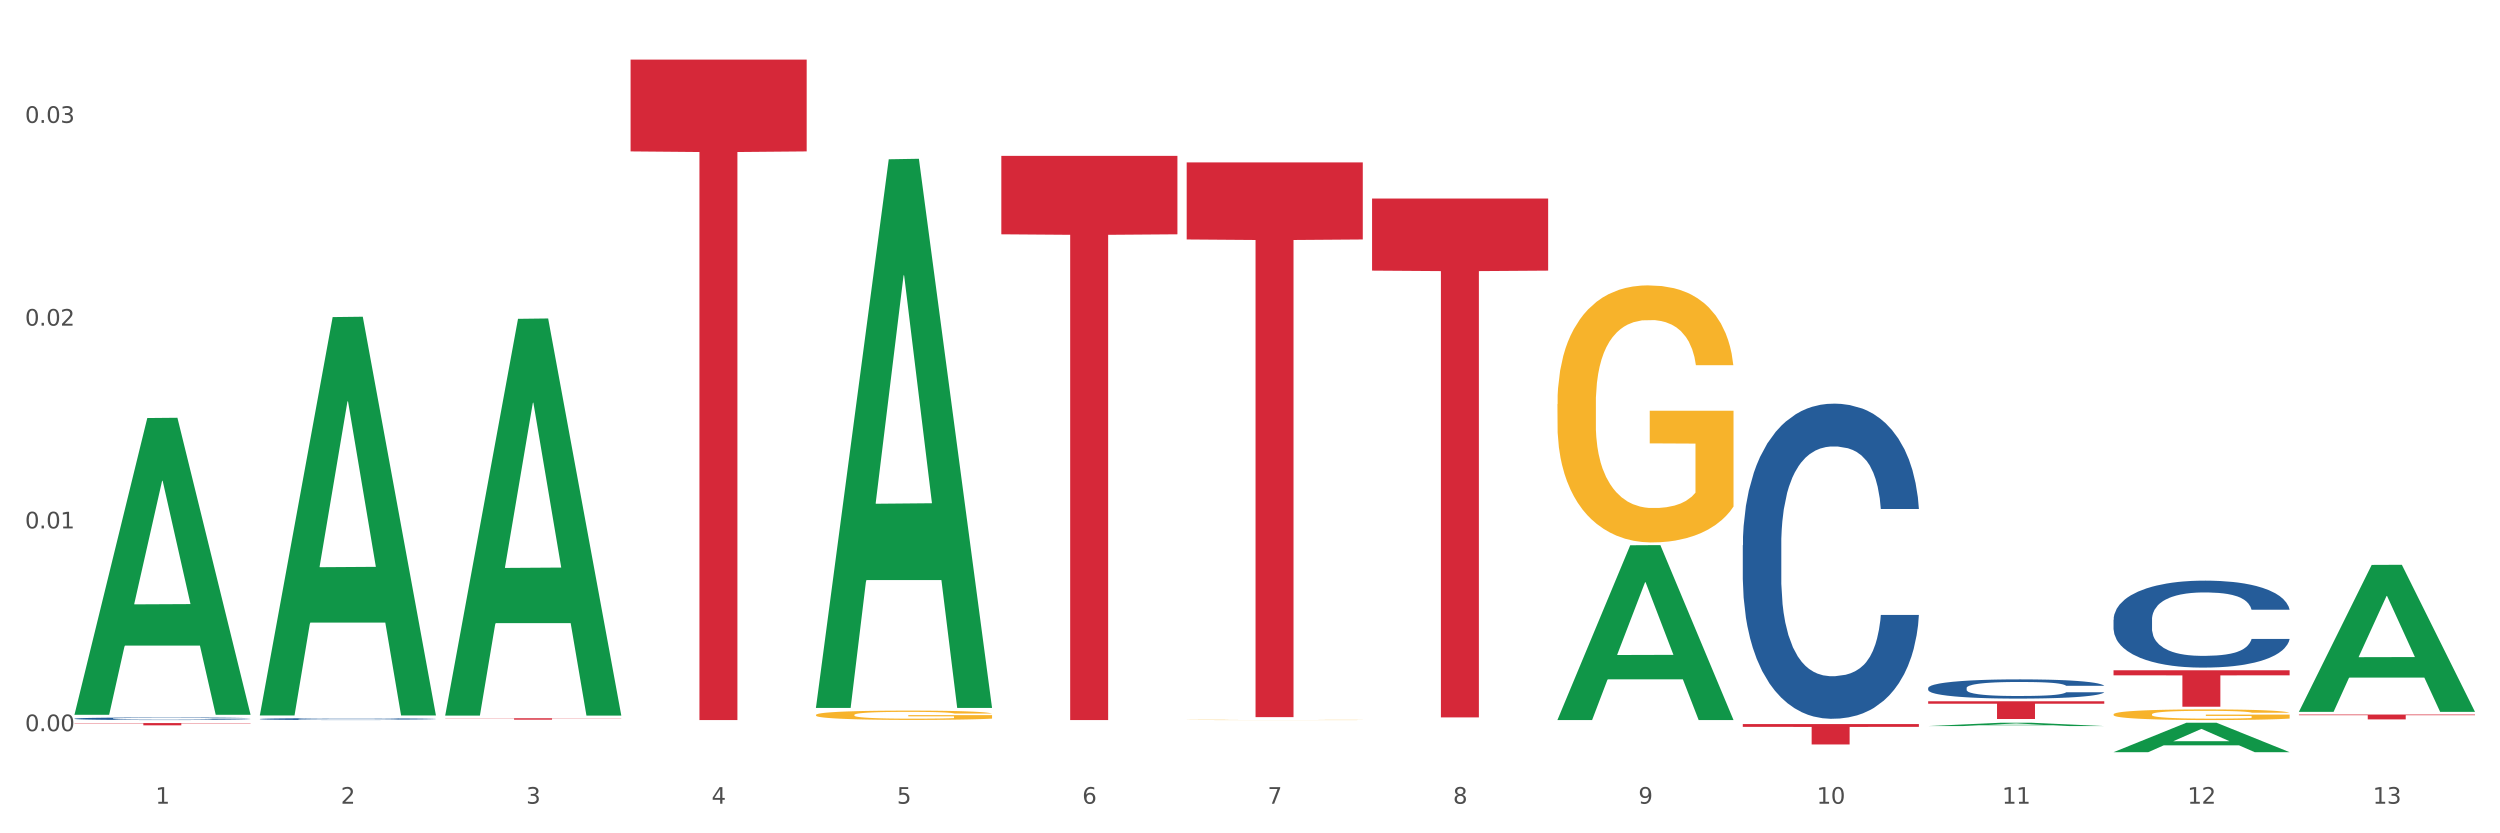 <?xml version="1.0" encoding="utf-8" standalone="no"?>
<!DOCTYPE svg PUBLIC "-//W3C//DTD SVG 1.1//EN"
  "http://www.w3.org/Graphics/SVG/1.1/DTD/svg11.dtd">
<svg xmlns:xlink="http://www.w3.org/1999/xlink" width="1080pt" height="360pt" viewBox="0 0 1080 360" xmlns="http://www.w3.org/2000/svg" version="1.1">
 <rect x="0" y="0" width="1080" height="360" fill="#333333" stroke="none"/>
 <defs>
  <style type="text/css">*{stroke-linejoin: round; stroke-linecap: butt}</style>
 </defs>
 <g id="figure_1">
  <g id="patch_1">
   <path d="M 0 360 
L 1080 360 
L 1080 0 
L 0 0 
z
" style="fill: #ffffff; stroke: #ffffff; stroke-linejoin: miter"/>
  </g>
  <g id="axes_1">
   <g id="matplotlib.axis_1">
    <g id="xtick_1">
     <g id="text_1">
      <!-- 1 -->
      <g style="fill: #4d4d4d" transform="translate(67.159 347.204) scale(0.096 -0.096)">
       <defs>
        <path id="DejaVuSans-31" d="M 794 531 
L 1825 531 
L 1825 4091 
L 703 3866 
L 703 4441 
L 1819 4666 
L 2450 4666 
L 2450 531 
L 3481 531 
L 3481 0 
L 794 0 
L 794 531 
z
" transform="scale(0.016)"/>
       </defs>
       <use xlink:href="#DejaVuSans-31"/>
      </g>
     </g>
    </g>
    <g id="xtick_2">
     <g id="text_2">
      <!-- 2 -->
      <g style="fill: #4d4d4d" transform="translate(147.238 347.204) scale(0.096 -0.096)">
       <defs>
        <path id="DejaVuSans-32" d="M 1228 531 
L 3431 531 
L 3431 0 
L 469 0 
L 469 531 
Q 828 903 1448 1529 
Q 2069 2156 2228 2338 
Q 2531 2678 2651 2914 
Q 2772 3150 2772 3378 
Q 2772 3750 2511 3984 
Q 2250 4219 1831 4219 
Q 1534 4219 1204 4116 
Q 875 4013 500 3803 
L 500 4441 
Q 881 4594 1212 4672 
Q 1544 4750 1819 4750 
Q 2544 4750 2975 4387 
Q 3406 4025 3406 3419 
Q 3406 3131 3298 2873 
Q 3191 2616 2906 2266 
Q 2828 2175 2409 1742 
Q 1991 1309 1228 531 
z
" transform="scale(0.016)"/>
       </defs>
       <use xlink:href="#DejaVuSans-32"/>
      </g>
     </g>
    </g>
    <g id="xtick_3">
     <g id="text_3">
      <!-- 3 -->
      <g style="fill: #4d4d4d" transform="translate(227.317 347.204) scale(0.096 -0.096)">
       <defs>
        <path id="DejaVuSans-33" d="M 2597 2516 
Q 3050 2419 3304 2112 
Q 3559 1806 3559 1356 
Q 3559 666 3084 287 
Q 2609 -91 1734 -91 
Q 1441 -91 1130 -33 
Q 819 25 488 141 
L 488 750 
Q 750 597 1062 519 
Q 1375 441 1716 441 
Q 2309 441 2620 675 
Q 2931 909 2931 1356 
Q 2931 1769 2642 2001 
Q 2353 2234 1838 2234 
L 1294 2234 
L 1294 2753 
L 1863 2753 
Q 2328 2753 2575 2939 
Q 2822 3125 2822 3475 
Q 2822 3834 2567 4026 
Q 2313 4219 1838 4219 
Q 1578 4219 1281 4162 
Q 984 4106 628 3988 
L 628 4550 
Q 988 4650 1302 4700 
Q 1616 4750 1894 4750 
Q 2613 4750 3031 4423 
Q 3450 4097 3450 3541 
Q 3450 3153 3228 2886 
Q 3006 2619 2597 2516 
z
" transform="scale(0.016)"/>
       </defs>
       <use xlink:href="#DejaVuSans-33"/>
      </g>
     </g>
    </g>
    <g id="xtick_4">
     <g id="text_4">
      <!-- 4 -->
      <g style="fill: #4d4d4d" transform="translate(307.396 347.204) scale(0.096 -0.096)">
       <defs>
        <path id="DejaVuSans-34" d="M 2419 4116 
L 825 1625 
L 2419 1625 
L 2419 4116 
z
M 2253 4666 
L 3047 4666 
L 3047 1625 
L 3713 1625 
L 3713 1100 
L 3047 1100 
L 3047 0 
L 2419 0 
L 2419 1100 
L 313 1100 
L 313 1709 
L 2253 4666 
z
" transform="scale(0.016)"/>
       </defs>
       <use xlink:href="#DejaVuSans-34"/>
      </g>
     </g>
    </g>
    <g id="xtick_5">
     <g id="text_5">
      <!-- 5 -->
      <g style="fill: #4d4d4d" transform="translate(387.475 347.204) scale(0.096 -0.096)">
       <defs>
        <path id="DejaVuSans-35" d="M 691 4666 
L 3169 4666 
L 3169 4134 
L 1269 4134 
L 1269 2991 
Q 1406 3038 1543 3061 
Q 1681 3084 1819 3084 
Q 2600 3084 3056 2656 
Q 3513 2228 3513 1497 
Q 3513 744 3044 326 
Q 2575 -91 1722 -91 
Q 1428 -91 1123 -41 
Q 819 9 494 109 
L 494 744 
Q 775 591 1075 516 
Q 1375 441 1709 441 
Q 2250 441 2565 725 
Q 2881 1009 2881 1497 
Q 2881 1984 2565 2268 
Q 2250 2553 1709 2553 
Q 1456 2553 1204 2497 
Q 953 2441 691 2322 
L 691 4666 
z
" transform="scale(0.016)"/>
       </defs>
       <use xlink:href="#DejaVuSans-35"/>
      </g>
     </g>
    </g>
    <g id="xtick_6">
     <g id="text_6">
      <!-- 6 -->
      <g style="fill: #4d4d4d" transform="translate(467.554 347.204) scale(0.096 -0.096)">
       <defs>
        <path id="DejaVuSans-36" d="M 2113 2584 
Q 1688 2584 1439 2293 
Q 1191 2003 1191 1497 
Q 1191 994 1439 701 
Q 1688 409 2113 409 
Q 2538 409 2786 701 
Q 3034 994 3034 1497 
Q 3034 2003 2786 2293 
Q 2538 2584 2113 2584 
z
M 3366 4563 
L 3366 3988 
Q 3128 4100 2886 4159 
Q 2644 4219 2406 4219 
Q 1781 4219 1451 3797 
Q 1122 3375 1075 2522 
Q 1259 2794 1537 2939 
Q 1816 3084 2150 3084 
Q 2853 3084 3261 2657 
Q 3669 2231 3669 1497 
Q 3669 778 3244 343 
Q 2819 -91 2113 -91 
Q 1303 -91 875 529 
Q 447 1150 447 2328 
Q 447 3434 972 4092 
Q 1497 4750 2381 4750 
Q 2619 4750 2861 4703 
Q 3103 4656 3366 4563 
z
" transform="scale(0.016)"/>
       </defs>
       <use xlink:href="#DejaVuSans-36"/>
      </g>
     </g>
    </g>
    <g id="xtick_7">
     <g id="text_7">
      <!-- 7 -->
      <g style="fill: #4d4d4d" transform="translate(547.634 347.204) scale(0.096 -0.096)">
       <defs>
        <path id="DejaVuSans-37" d="M 525 4666 
L 3525 4666 
L 3525 4397 
L 1831 0 
L 1172 0 
L 2766 4134 
L 525 4134 
L 525 4666 
z
" transform="scale(0.016)"/>
       </defs>
       <use xlink:href="#DejaVuSans-37"/>
      </g>
     </g>
    </g>
    <g id="xtick_8">
     <g id="text_8">
      <!-- 8 -->
      <g style="fill: #4d4d4d" transform="translate(627.713 347.204) scale(0.096 -0.096)">
       <defs>
        <path id="DejaVuSans-38" d="M 2034 2216 
Q 1584 2216 1326 1975 
Q 1069 1734 1069 1313 
Q 1069 891 1326 650 
Q 1584 409 2034 409 
Q 2484 409 2743 651 
Q 3003 894 3003 1313 
Q 3003 1734 2745 1975 
Q 2488 2216 2034 2216 
z
M 1403 2484 
Q 997 2584 770 2862 
Q 544 3141 544 3541 
Q 544 4100 942 4425 
Q 1341 4750 2034 4750 
Q 2731 4750 3128 4425 
Q 3525 4100 3525 3541 
Q 3525 3141 3298 2862 
Q 3072 2584 2669 2484 
Q 3125 2378 3379 2068 
Q 3634 1759 3634 1313 
Q 3634 634 3220 271 
Q 2806 -91 2034 -91 
Q 1263 -91 848 271 
Q 434 634 434 1313 
Q 434 1759 690 2068 
Q 947 2378 1403 2484 
z
M 1172 3481 
Q 1172 3119 1398 2916 
Q 1625 2713 2034 2713 
Q 2441 2713 2670 2916 
Q 2900 3119 2900 3481 
Q 2900 3844 2670 4047 
Q 2441 4250 2034 4250 
Q 1625 4250 1398 4047 
Q 1172 3844 1172 3481 
z
" transform="scale(0.016)"/>
       </defs>
       <use xlink:href="#DejaVuSans-38"/>
      </g>
     </g>
    </g>
    <g id="xtick_9">
     <g id="text_9">
      <!-- 9 -->
      <g style="fill: #4d4d4d" transform="translate(707.792 347.204) scale(0.096 -0.096)">
       <defs>
        <path id="DejaVuSans-39" d="M 703 97 
L 703 672 
Q 941 559 1184 500 
Q 1428 441 1663 441 
Q 2288 441 2617 861 
Q 2947 1281 2994 2138 
Q 2813 1869 2534 1725 
Q 2256 1581 1919 1581 
Q 1219 1581 811 2004 
Q 403 2428 403 3163 
Q 403 3881 828 4315 
Q 1253 4750 1959 4750 
Q 2769 4750 3195 4129 
Q 3622 3509 3622 2328 
Q 3622 1225 3098 567 
Q 2575 -91 1691 -91 
Q 1453 -91 1209 -44 
Q 966 3 703 97 
z
M 1959 2075 
Q 2384 2075 2632 2365 
Q 2881 2656 2881 3163 
Q 2881 3666 2632 3958 
Q 2384 4250 1959 4250 
Q 1534 4250 1286 3958 
Q 1038 3666 1038 3163 
Q 1038 2656 1286 2365 
Q 1534 2075 1959 2075 
z
" transform="scale(0.016)"/>
       </defs>
       <use xlink:href="#DejaVuSans-39"/>
      </g>
     </g>
    </g>
    <g id="xtick_10">
     <g id="text_10">
      <!-- 10 -->
      <g style="fill: #4d4d4d" transform="translate(784.817 347.204) scale(0.096 -0.096)">
       <defs>
        <path id="DejaVuSans-30" d="M 2034 4250 
Q 1547 4250 1301 3770 
Q 1056 3291 1056 2328 
Q 1056 1369 1301 889 
Q 1547 409 2034 409 
Q 2525 409 2770 889 
Q 3016 1369 3016 2328 
Q 3016 3291 2770 3770 
Q 2525 4250 2034 4250 
z
M 2034 4750 
Q 2819 4750 3233 4129 
Q 3647 3509 3647 2328 
Q 3647 1150 3233 529 
Q 2819 -91 2034 -91 
Q 1250 -91 836 529 
Q 422 1150 422 2328 
Q 422 3509 836 4129 
Q 1250 4750 2034 4750 
z
" transform="scale(0.016)"/>
       </defs>
       <use xlink:href="#DejaVuSans-31"/>
       <use xlink:href="#DejaVuSans-30" transform="translate(63.623 0)"/>
      </g>
     </g>
    </g>
    <g id="xtick_11">
     <g id="text_11">
      <!-- 11 -->
      <g style="fill: #4d4d4d" transform="translate(864.896 347.204) scale(0.096 -0.096)">
       <use xlink:href="#DejaVuSans-31"/>
       <use xlink:href="#DejaVuSans-31" transform="translate(63.623 0)"/>
      </g>
     </g>
    </g>
    <g id="xtick_12">
     <g id="text_12">
      <!-- 12 -->
      <g style="fill: #4d4d4d" transform="translate(944.975 347.204) scale(0.096 -0.096)">
       <use xlink:href="#DejaVuSans-31"/>
       <use xlink:href="#DejaVuSans-32" transform="translate(63.623 0)"/>
      </g>
     </g>
    </g>
    <g id="xtick_13">
     <g id="text_13">
      <!-- 13 -->
      <g style="fill: #4d4d4d" transform="translate(1025.054 347.204) scale(0.096 -0.096)">
       <use xlink:href="#DejaVuSans-31"/>
       <use xlink:href="#DejaVuSans-33" transform="translate(63.623 0)"/>
      </g>
     </g>
    </g>
    <g id="xtick_14"/>
    <g id="xtick_15"/>
    <g id="xtick_16"/>
    <g id="xtick_17"/>
    <g id="xtick_18"/>
    <g id="xtick_19"/>
    <g id="xtick_20"/>
    <g id="xtick_21"/>
    <g id="xtick_22"/>
    <g id="xtick_23"/>
    <g id="xtick_24"/>
    <g id="xtick_25"/>
   </g>
   <g id="matplotlib.axis_2">
    <g id="ytick_1">
     <g id="text_14">
      <!-- 0.00 -->
      <g style="fill: #4d4d4d" transform="translate(10.8 315.862) scale(0.096 -0.096)">
       <defs>
        <path id="DejaVuSans-2e" d="M 684 794 
L 1344 794 
L 1344 0 
L 684 0 
L 684 794 
z
" transform="scale(0.016)"/>
       </defs>
       <use xlink:href="#DejaVuSans-30"/>
       <use xlink:href="#DejaVuSans-2e" transform="translate(63.623 0)"/>
       <use xlink:href="#DejaVuSans-30" transform="translate(95.41 0)"/>
       <use xlink:href="#DejaVuSans-30" transform="translate(159.033 0)"/>
      </g>
     </g>
    </g>
    <g id="ytick_2">
     <g id="text_15">
      <!-- 0.01 -->
      <g style="fill: #4d4d4d" transform="translate(10.8 228.27) scale(0.096 -0.096)">
       <use xlink:href="#DejaVuSans-30"/>
       <use xlink:href="#DejaVuSans-2e" transform="translate(63.623 0)"/>
       <use xlink:href="#DejaVuSans-30" transform="translate(95.41 0)"/>
       <use xlink:href="#DejaVuSans-31" transform="translate(159.033 0)"/>
      </g>
     </g>
    </g>
    <g id="ytick_3">
     <g id="text_16">
      <!-- 0.02 -->
      <g style="fill: #4d4d4d" transform="translate(10.8 140.678) scale(0.096 -0.096)">
       <use xlink:href="#DejaVuSans-30"/>
       <use xlink:href="#DejaVuSans-2e" transform="translate(63.623 0)"/>
       <use xlink:href="#DejaVuSans-30" transform="translate(95.41 0)"/>
       <use xlink:href="#DejaVuSans-32" transform="translate(159.033 0)"/>
      </g>
     </g>
    </g>
    <g id="ytick_4">
     <g id="text_17">
      <!-- 0.03 -->
      <g style="fill: #4d4d4d" transform="translate(10.8 53.085) scale(0.096 -0.096)">
       <use xlink:href="#DejaVuSans-30"/>
       <use xlink:href="#DejaVuSans-2e" transform="translate(63.623 0)"/>
       <use xlink:href="#DejaVuSans-30" transform="translate(95.41 0)"/>
       <use xlink:href="#DejaVuSans-33" transform="translate(159.033 0)"/>
      </g>
     </g>
    </g>
    <g id="ytick_5"/>
    <g id="ytick_6"/>
    <g id="ytick_7"/>
   </g>
   <g id="PolyCollection_1">
    <path d="M 32.175 308.556 
L 32.253 308.435 
L 63.625 180.592 
L 76.644 180.471 
L 108.25 308.797 
L 93.192 308.797 
L 86.369 278.914 
L 53.978 278.914 
L 53.743 279.396 
L 47.155 308.797 
L 32.175 308.797 
L 32.175 308.556 
L 58.056 261.081 
L 82.291 260.961 
L 70.291 207.823 
L 70.134 207.582 
L 69.977 207.944 
L 57.978 260.961 
L 58.056 261.081 
L 32.175 308.556 
z
" clip-path="url(#p72a87a61b9)" style="fill: #109648"/>
    <path d="M 913.046 308.592 
L 913.135 308.588 
L 913.135 308.437 
L 913.315 308.306 
L 914.213 307.991 
L 915.561 307.73 
L 916.549 307.592 
L 917.537 307.478 
L 918.704 307.364 
L 920.141 307.247 
L 922.746 307.074 
L 924.363 306.986 
L 926.339 306.893 
L 929.931 306.759 
L 932.536 306.683 
L 935.231 306.62 
L 939.632 306.544 
L 942.506 306.511 
L 945.559 306.486 
L 949.242 306.469 
L 952.026 306.464 
L 958.134 306.477 
L 963.343 306.515 
L 965.858 306.544 
L 969.092 306.595 
L 970.798 306.628 
L 973.582 306.696 
L 976.457 306.784 
L 978.433 306.86 
L 981.397 307.003 
L 983.642 307.146 
L 985.708 307.322 
L 986.786 307.444 
L 987.594 307.558 
L 988.312 307.688 
L 989.031 307.894 
L 972.864 307.894 
L 972.235 307.747 
L 971.247 307.608 
L 969.81 307.474 
L 968.553 307.39 
L 966.397 307.285 
L 964.421 307.217 
L 962.355 307.167 
L 959.84 307.125 
L 957.864 307.104 
L 955.08 307.087 
L 949.601 307.091 
L 945.919 307.125 
L 943.404 307.167 
L 941.787 307.205 
L 940.35 307.247 
L 938.733 307.306 
L 936.847 307.394 
L 935.5 307.474 
L 934.153 307.575 
L 933.075 307.676 
L 932.087 307.793 
L 931.279 307.92 
L 930.65 308.05 
L 930.111 308.21 
L 929.662 308.475 
L 929.662 309.051 
L 929.841 309.181 
L 930.291 309.354 
L 930.829 309.484 
L 931.728 309.639 
L 932.536 309.745 
L 934.063 309.896 
L 935.769 310.022 
L 937.117 310.102 
L 938.464 310.169 
L 940.799 310.262 
L 943.404 310.338 
L 945.649 310.384 
L 948.703 310.426 
L 950.769 310.443 
L 952.565 310.451 
L 956.966 310.451 
L 960.11 310.438 
L 963.613 310.409 
L 966.307 310.371 
L 968.553 310.325 
L 971.068 310.249 
L 972.684 310.178 
L 972.684 309.299 
L 952.925 309.295 
L 952.925 308.71 
L 989.121 308.71 
L 989.121 310.426 
L 987.594 310.514 
L 985.887 310.594 
L 984.091 310.666 
L 981.397 310.754 
L 978.163 310.838 
L 975.289 310.897 
L 972.235 310.947 
L 968.643 310.994 
L 963.972 311.036 
L 961.098 311.052 
L 957.505 311.065 
L 953.284 311.069 
L 949.601 311.061 
L 946.009 311.04 
L 942.236 311.002 
L 938.554 310.947 
L 935.769 310.893 
L 932.985 310.825 
L 930.021 310.737 
L 927.686 310.653 
L 925.89 310.577 
L 923.914 310.481 
L 921.758 310.354 
L 920.141 310.241 
L 918.704 310.123 
L 917.177 309.972 
L 916.099 309.841 
L 915.022 309.677 
L 914.393 309.555 
L 913.674 309.366 
L 913.135 309.101 
L 913.046 308.592 
z
" clip-path="url(#p72a87a61b9)" style="fill: #f7b32b"/>
    <path d="M 352.492 308.843 
L 352.581 308.839 
L 352.581 308.707 
L 352.761 308.593 
L 353.659 308.317 
L 355.006 308.089 
L 355.994 307.968 
L 356.982 307.868 
L 358.15 307.769 
L 359.587 307.666 
L 362.192 307.515 
L 363.809 307.438 
L 365.785 307.357 
L 369.377 307.24 
L 371.982 307.173 
L 374.676 307.118 
L 379.078 307.052 
L 381.952 307.023 
L 385.005 307.001 
L 388.688 306.986 
L 391.472 306.982 
L 397.58 306.993 
L 402.789 307.026 
L 405.304 307.052 
L 408.538 307.096 
L 410.244 307.126 
L 413.028 307.184 
L 415.903 307.262 
L 417.879 307.328 
L 420.843 307.453 
L 423.088 307.578 
L 425.154 307.732 
L 426.232 307.839 
L 427.04 307.938 
L 427.758 308.052 
L 428.477 308.232 
L 412.31 308.232 
L 411.681 308.104 
L 410.693 307.982 
L 409.256 307.865 
L 407.999 307.791 
L 405.843 307.699 
L 403.867 307.64 
L 401.801 307.596 
L 399.286 307.56 
L 397.31 307.541 
L 394.526 307.526 
L 389.047 307.53 
L 385.365 307.56 
L 382.85 307.596 
L 381.233 307.629 
L 379.796 307.666 
L 378.179 307.718 
L 376.293 307.795 
L 374.946 307.865 
L 373.599 307.953 
L 372.521 308.041 
L 371.533 308.144 
L 370.724 308.254 
L 370.096 308.368 
L 369.557 308.508 
L 369.108 308.74 
L 369.108 309.243 
L 369.287 309.357 
L 369.737 309.508 
L 370.275 309.622 
L 371.174 309.758 
L 371.982 309.85 
L 373.509 309.982 
L 375.215 310.093 
L 376.563 310.163 
L 377.91 310.221 
L 380.245 310.302 
L 382.85 310.368 
L 385.095 310.409 
L 388.149 310.446 
L 390.215 310.46 
L 392.011 310.468 
L 396.412 310.468 
L 399.556 310.457 
L 403.059 310.431 
L 405.753 310.398 
L 407.999 310.357 
L 410.514 310.291 
L 412.13 310.229 
L 412.13 309.46 
L 392.37 309.457 
L 392.37 308.946 
L 428.567 308.946 
L 428.567 310.446 
L 427.04 310.523 
L 425.333 310.593 
L 423.537 310.655 
L 420.843 310.732 
L 417.609 310.806 
L 414.735 310.857 
L 411.681 310.902 
L 408.088 310.942 
L 403.418 310.979 
L 400.544 310.993 
L 396.951 311.005 
L 392.73 311.008 
L 389.047 311.001 
L 385.455 310.982 
L 381.682 310.949 
L 378 310.902 
L 375.215 310.854 
L 372.431 310.795 
L 369.467 310.718 
L 367.132 310.644 
L 365.335 310.578 
L 363.359 310.493 
L 361.204 310.383 
L 359.587 310.284 
L 358.15 310.181 
L 356.623 310.049 
L 355.545 309.935 
L 354.468 309.791 
L 353.839 309.685 
L 353.12 309.519 
L 352.581 309.288 
L 352.492 308.843 
z
" clip-path="url(#p72a87a61b9)" style="fill: #f7b32b"/>
    <path d="M 32.175 312.363 
L 108.25 312.363 
L 108.25 312.5 
L 78.325 312.501 
L 78.325 313.351 
L 61.92 313.351 
L 61.92 312.501 
L 32.175 312.5 
L 32.175 312.364 
L 32.175 312.363 
z
" clip-path="url(#p72a87a61b9)" style="fill: #d62839"/>
    <path d="M 192.333 310.288 
L 268.408 310.288 
L 268.408 310.373 
L 238.483 310.374 
L 238.483 310.902 
L 222.078 310.902 
L 222.078 310.374 
L 192.333 310.373 
L 192.333 310.288 
L 192.333 310.288 
z
" clip-path="url(#p72a87a61b9)" style="fill: #d62839"/>
    <path d="M 272.412 25.759 
L 348.488 25.759 
L 348.488 65.408 
L 318.562 65.676 
L 318.562 311.069 
L 302.157 311.069 
L 302.157 65.676 
L 272.412 65.408 
L 272.412 26.027 
L 272.412 25.759 
z
" clip-path="url(#p72a87a61b9)" style="fill: #d62839"/>
    <path d="M 432.571 67.348 
L 508.646 67.348 
L 508.646 101.217 
L 478.721 101.446 
L 478.721 311.069 
L 462.316 311.069 
L 462.316 101.446 
L 432.571 101.217 
L 432.571 67.577 
L 432.571 67.348 
z
" clip-path="url(#p72a87a61b9)" style="fill: #d62839"/>
    <path d="M 592.729 85.757 
L 668.804 85.757 
L 668.804 116.909 
L 638.879 117.119 
L 638.879 309.925 
L 622.474 309.925 
L 622.474 117.119 
L 592.729 116.909 
L 592.729 85.967 
L 592.729 85.757 
z
" clip-path="url(#p72a87a61b9)" style="fill: #d62839"/>
    <path d="M 672.808 174.597 
L 672.898 174.495 
L 672.898 170.844 
L 673.078 167.7 
L 673.976 160.093 
L 675.323 153.804 
L 676.311 150.457 
L 677.299 147.719 
L 678.467 144.98 
L 679.904 142.14 
L 682.508 137.982 
L 684.125 135.852 
L 686.101 133.62 
L 689.694 130.375 
L 692.299 128.549 
L 694.993 127.028 
L 699.394 125.202 
L 702.268 124.391 
L 705.322 123.782 
L 709.005 123.376 
L 711.789 123.275 
L 717.896 123.579 
L 723.106 124.492 
L 725.621 125.202 
L 728.854 126.419 
L 730.561 127.23 
L 733.345 128.853 
L 736.219 130.983 
L 738.195 132.809 
L 741.159 136.257 
L 743.405 139.706 
L 745.47 143.966 
L 746.548 146.907 
L 747.357 149.646 
L 748.075 152.79 
L 748.794 157.76 
L 732.626 157.76 
L 731.998 154.21 
L 731.01 150.863 
L 729.573 147.617 
L 728.315 145.589 
L 726.16 143.053 
L 724.184 141.43 
L 722.118 140.213 
L 719.603 139.199 
L 717.627 138.692 
L 714.843 138.286 
L 709.364 138.387 
L 705.681 139.199 
L 703.166 140.213 
L 701.55 141.126 
L 700.113 142.14 
L 698.496 143.56 
L 696.61 145.69 
L 695.263 147.617 
L 693.915 150.051 
L 692.837 152.486 
L 691.849 155.326 
L 691.041 158.368 
L 690.412 161.513 
L 689.873 165.367 
L 689.424 171.757 
L 689.424 185.652 
L 689.604 188.796 
L 690.053 192.955 
L 690.592 196.099 
L 691.49 199.852 
L 692.299 202.388 
L 693.825 206.039 
L 695.532 209.082 
L 696.879 211.009 
L 698.226 212.632 
L 700.562 214.863 
L 703.166 216.689 
L 705.412 217.804 
L 708.466 218.819 
L 710.531 219.224 
L 712.328 219.427 
L 716.729 219.427 
L 719.872 219.123 
L 723.375 218.413 
L 726.07 217.5 
L 728.315 216.384 
L 730.83 214.559 
L 732.447 212.834 
L 732.447 191.636 
L 712.687 191.535 
L 712.687 177.437 
L 748.883 177.437 
L 748.883 218.819 
L 747.357 220.949 
L 745.65 222.876 
L 743.854 224.6 
L 741.159 226.73 
L 737.926 228.758 
L 735.052 230.178 
L 731.998 231.396 
L 728.405 232.511 
L 723.735 233.525 
L 720.86 233.931 
L 717.268 234.235 
L 713.046 234.337 
L 709.364 234.134 
L 705.771 233.627 
L 701.999 232.714 
L 698.316 231.396 
L 695.532 230.077 
L 692.748 228.454 
L 689.784 226.324 
L 687.448 224.296 
L 685.652 222.47 
L 683.676 220.137 
L 681.52 217.094 
L 679.904 214.356 
L 678.467 211.516 
L 676.94 207.865 
L 675.862 204.72 
L 674.784 200.765 
L 674.155 197.823 
L 673.437 193.259 
L 672.898 186.869 
L 672.808 174.597 
z
" clip-path="url(#p72a87a61b9)" style="fill: #f7b32b"/>
    <path d="M 752.887 312.788 
L 828.963 312.788 
L 828.963 314.014 
L 799.037 314.023 
L 799.037 321.612 
L 782.632 321.612 
L 782.632 314.023 
L 752.887 314.014 
L 752.887 312.796 
L 752.887 312.788 
z
" clip-path="url(#p72a87a61b9)" style="fill: #d62839"/>
    <path d="M 913.046 289.557 
L 989.121 289.557 
L 989.121 291.747 
L 959.196 291.762 
L 959.196 305.319 
L 942.791 305.319 
L 942.791 291.762 
L 913.046 291.747 
L 913.046 289.571 
L 913.046 289.557 
z
" clip-path="url(#p72a87a61b9)" style="fill: #d62839"/>
    <path d="M 993.125 308.677 
L 1069.2 308.677 
L 1069.2 308.97 
L 1039.275 308.972 
L 1039.275 310.785 
L 1022.87 310.785 
L 1022.87 308.972 
L 993.125 308.97 
L 993.125 308.679 
L 993.125 308.677 
z
" clip-path="url(#p72a87a61b9)" style="fill: #d62839"/>
    <path d="M 913.046 267.717 
L 913.136 267.682 
L 913.136 266.721 
L 913.405 265.417 
L 914.395 263.015 
L 915.653 261.196 
L 917.812 259.068 
L 918.981 258.176 
L 920.509 257.181 
L 923.657 255.568 
L 927.254 254.195 
L 929.771 253.44 
L 931.66 252.96 
L 935.886 252.102 
L 938.314 251.724 
L 940.832 251.415 
L 942.99 251.21 
L 946.587 250.969 
L 949.465 250.866 
L 952.792 250.832 
L 955.579 250.866 
L 959.266 251.004 
L 964.662 251.415 
L 966.73 251.656 
L 969.518 252.067 
L 972.395 252.617 
L 974.733 253.166 
L 977.431 253.955 
L 980.218 254.985 
L 982.916 256.289 
L 984.805 257.49 
L 986.333 258.76 
L 987.682 260.304 
L 988.671 261.986 
L 989.121 263.393 
L 972.665 263.393 
L 972.215 262.123 
L 971.316 260.75 
L 970.417 259.823 
L 969.428 259.068 
L 967.899 258.21 
L 966.55 257.661 
L 964.302 257.009 
L 962.234 256.598 
L 960.525 256.357 
L 958.457 256.151 
L 954.051 255.945 
L 950.903 255.945 
L 948.925 256.014 
L 946.497 256.186 
L 944.429 256.426 
L 942.001 256.838 
L 940.113 257.284 
L 938.224 257.867 
L 937.145 258.279 
L 935.527 259.034 
L 934.447 259.652 
L 933.009 260.716 
L 932.199 261.471 
L 930.761 263.427 
L 930.131 264.868 
L 929.861 265.864 
L 929.681 266.962 
L 929.681 272.315 
L 930.221 274.718 
L 930.671 275.747 
L 931.39 276.914 
L 932.739 278.424 
L 934.717 279.9 
L 936.785 280.964 
L 938.494 281.616 
L 940.113 282.096 
L 941.731 282.474 
L 943.71 282.817 
L 945.328 283.023 
L 947.756 283.229 
L 950.634 283.332 
L 952.882 283.332 
L 957.468 283.16 
L 959.536 282.988 
L 961.514 282.748 
L 963.673 282.371 
L 965.381 281.959 
L 966.37 281.65 
L 967.989 280.998 
L 969.248 280.312 
L 970.327 279.522 
L 971.046 278.836 
L 971.856 277.806 
L 972.485 276.64 
L 972.665 276.022 
L 989.121 276.022 
L 988.761 277.257 
L 988.132 278.458 
L 986.873 280.071 
L 985.884 280.998 
L 984.355 282.13 
L 982.736 283.091 
L 980.488 284.155 
L 978.42 284.945 
L 976.262 285.631 
L 973.924 286.249 
L 969.697 287.107 
L 968.169 287.347 
L 964.931 287.759 
L 962.414 287.999 
L 958.727 288.239 
L 954.95 288.376 
L 950.993 288.411 
L 947.486 288.342 
L 943.62 288.136 
L 941.192 287.93 
L 938.494 287.621 
L 935.347 287.141 
L 932.379 286.558 
L 929.592 285.871 
L 926.984 285.082 
L 924.556 284.19 
L 921.409 282.714 
L 919.071 281.273 
L 917.362 279.934 
L 916.193 278.802 
L 915.024 277.36 
L 914.395 276.365 
L 913.405 273.963 
L 913.046 271.732 
L 913.046 267.717 
z
" clip-path="url(#p72a87a61b9)" style="fill: #255c99"/>
    <path d="M 832.967 297.219 
L 833.056 297.211 
L 833.056 296.999 
L 833.326 296.71 
L 834.315 296.179 
L 835.574 295.777 
L 837.732 295.306 
L 838.901 295.109 
L 840.43 294.889 
L 843.577 294.532 
L 847.174 294.229 
L 849.692 294.062 
L 851.581 293.956 
L 855.807 293.766 
L 858.235 293.683 
L 860.753 293.614 
L 862.911 293.569 
L 866.508 293.516 
L 869.385 293.493 
L 872.713 293.485 
L 875.5 293.493 
L 879.187 293.523 
L 884.583 293.614 
L 886.651 293.667 
L 889.438 293.759 
L 892.316 293.88 
L 894.654 294.001 
L 897.352 294.176 
L 900.139 294.403 
L 902.837 294.692 
L 904.725 294.957 
L 906.254 295.238 
L 907.603 295.58 
L 908.592 295.951 
L 909.042 296.263 
L 892.586 296.263 
L 892.136 295.982 
L 891.237 295.678 
L 890.338 295.473 
L 889.348 295.306 
L 887.82 295.117 
L 886.471 294.995 
L 884.223 294.851 
L 882.155 294.76 
L 880.446 294.707 
L 878.378 294.661 
L 873.972 294.616 
L 870.824 294.616 
L 868.846 294.631 
L 866.418 294.669 
L 864.35 294.722 
L 861.922 294.813 
L 860.033 294.912 
L 858.145 295.041 
L 857.066 295.132 
L 855.447 295.299 
L 854.368 295.435 
L 852.929 295.671 
L 852.12 295.838 
L 850.681 296.27 
L 850.052 296.589 
L 849.782 296.809 
L 849.602 297.052 
L 849.602 298.235 
L 850.142 298.767 
L 850.591 298.994 
L 851.311 299.252 
L 852.66 299.586 
L 854.638 299.912 
L 856.706 300.148 
L 858.415 300.292 
L 860.033 300.398 
L 861.652 300.482 
L 863.63 300.557 
L 865.249 300.603 
L 867.677 300.648 
L 870.554 300.671 
L 872.803 300.671 
L 877.389 300.633 
L 879.457 300.595 
L 881.435 300.542 
L 883.593 300.459 
L 885.302 300.368 
L 886.291 300.299 
L 887.91 300.155 
L 889.169 300.003 
L 890.248 299.829 
L 890.967 299.677 
L 891.776 299.45 
L 892.406 299.192 
L 892.586 299.055 
L 909.042 299.055 
L 908.682 299.328 
L 908.053 299.594 
L 906.794 299.95 
L 905.804 300.155 
L 904.276 300.406 
L 902.657 300.618 
L 900.409 300.853 
L 898.341 301.028 
L 896.183 301.18 
L 893.845 301.316 
L 889.618 301.506 
L 888.09 301.559 
L 884.852 301.65 
L 882.334 301.703 
L 878.648 301.756 
L 874.871 301.787 
L 870.914 301.794 
L 867.407 301.779 
L 863.54 301.734 
L 861.113 301.688 
L 858.415 301.62 
L 855.268 301.513 
L 852.3 301.384 
L 849.512 301.233 
L 846.905 301.058 
L 844.477 300.861 
L 841.329 300.535 
L 838.991 300.216 
L 837.283 299.92 
L 836.114 299.67 
L 834.945 299.351 
L 834.315 299.131 
L 833.326 298.6 
L 832.967 298.106 
L 832.967 297.219 
z
" clip-path="url(#p72a87a61b9)" style="fill: #255c99"/>
    <path d="M 752.887 235.545 
L 752.977 235.421 
L 752.977 231.939 
L 753.247 227.214 
L 754.236 218.51 
L 755.495 211.92 
L 757.653 204.211 
L 758.822 200.978 
L 760.351 197.372 
L 763.498 191.527 
L 767.095 186.554 
L 769.613 183.818 
L 771.501 182.077 
L 775.728 178.969 
L 778.156 177.601 
L 780.674 176.482 
L 782.832 175.736 
L 786.429 174.865 
L 789.306 174.492 
L 792.633 174.368 
L 795.421 174.492 
L 799.108 174.99 
L 804.503 176.482 
L 806.572 177.352 
L 809.359 178.844 
L 812.237 180.834 
L 814.575 182.823 
L 817.273 185.683 
L 820.06 189.414 
L 822.758 194.139 
L 824.646 198.491 
L 826.175 203.092 
L 827.524 208.687 
L 828.513 214.78 
L 828.963 219.878 
L 812.507 219.878 
L 812.057 215.277 
L 811.158 210.303 
L 810.258 206.946 
L 809.269 204.211 
L 807.741 201.102 
L 806.392 199.112 
L 804.144 196.75 
L 802.075 195.258 
L 800.367 194.387 
L 798.299 193.641 
L 793.892 192.895 
L 790.745 192.895 
L 788.767 193.144 
L 786.339 193.766 
L 784.271 194.636 
L 781.843 196.128 
L 779.954 197.745 
L 778.066 199.859 
L 776.987 201.351 
L 775.368 204.086 
L 774.289 206.324 
L 772.85 210.179 
L 772.041 212.915 
L 770.602 220.002 
L 769.973 225.225 
L 769.703 228.831 
L 769.523 232.81 
L 769.523 252.208 
L 770.063 260.912 
L 770.512 264.642 
L 771.232 268.87 
L 772.581 274.341 
L 774.559 279.688 
L 776.627 283.542 
L 778.336 285.905 
L 779.954 287.646 
L 781.573 289.014 
L 783.551 290.257 
L 785.17 291.003 
L 787.598 291.749 
L 790.475 292.122 
L 792.723 292.122 
L 797.31 291.5 
L 799.378 290.879 
L 801.356 290.008 
L 803.514 288.641 
L 805.223 287.148 
L 806.212 286.029 
L 807.831 283.667 
L 809.089 281.18 
L 810.169 278.32 
L 810.888 275.833 
L 811.697 272.103 
L 812.327 267.875 
L 812.507 265.637 
L 828.963 265.637 
L 828.603 270.113 
L 827.973 274.465 
L 826.714 280.309 
L 825.725 283.667 
L 824.197 287.77 
L 822.578 291.252 
L 820.33 295.106 
L 818.262 297.966 
L 816.104 300.453 
L 813.765 302.691 
L 809.539 305.8 
L 808.01 306.67 
L 804.773 308.163 
L 802.255 309.033 
L 798.568 309.903 
L 794.792 310.401 
L 790.835 310.525 
L 787.328 310.276 
L 783.461 309.53 
L 781.033 308.784 
L 778.336 307.665 
L 775.188 305.924 
L 772.221 303.811 
L 769.433 301.324 
L 766.825 298.464 
L 764.398 295.231 
L 761.25 289.884 
L 758.912 284.662 
L 757.204 279.812 
L 756.035 275.709 
L 754.866 270.486 
L 754.236 266.88 
L 753.247 258.176 
L 752.887 250.094 
L 752.887 235.545 
z
" clip-path="url(#p72a87a61b9)" style="fill: #255c99"/>
    <path d="M 112.254 310.609 
L 112.344 310.608 
L 112.344 310.587 
L 112.614 310.558 
L 113.603 310.504 
L 114.862 310.464 
L 117.02 310.416 
L 118.189 310.396 
L 119.718 310.374 
L 122.865 310.338 
L 126.462 310.308 
L 128.98 310.291 
L 130.868 310.28 
L 135.095 310.261 
L 137.523 310.253 
L 140.04 310.246 
L 142.199 310.241 
L 145.796 310.236 
L 148.673 310.234 
L 152 310.233 
L 154.788 310.234 
L 158.475 310.237 
L 163.87 310.246 
L 165.938 310.251 
L 168.726 310.26 
L 171.604 310.273 
L 173.942 310.285 
L 176.639 310.302 
L 179.427 310.325 
L 182.125 310.354 
L 184.013 310.381 
L 185.542 310.409 
L 186.891 310.444 
L 187.88 310.481 
L 188.329 310.512 
L 171.873 310.512 
L 171.424 310.484 
L 170.525 310.454 
L 169.625 310.433 
L 168.636 310.416 
L 167.107 310.397 
L 165.759 310.385 
L 163.51 310.37 
L 161.442 310.361 
L 159.734 310.356 
L 157.665 310.351 
L 153.259 310.347 
L 150.112 310.347 
L 148.134 310.348 
L 145.706 310.352 
L 143.637 310.357 
L 141.209 310.367 
L 139.321 310.376 
L 137.433 310.389 
L 136.354 310.399 
L 134.735 310.415 
L 133.656 310.429 
L 132.217 310.453 
L 131.408 310.47 
L 129.969 310.513 
L 129.34 310.545 
L 129.07 310.567 
L 128.89 310.592 
L 128.89 310.711 
L 129.43 310.765 
L 129.879 310.787 
L 130.599 310.813 
L 131.947 310.847 
L 133.926 310.88 
L 135.994 310.904 
L 137.702 310.918 
L 139.321 310.929 
L 140.94 310.937 
L 142.918 310.945 
L 144.537 310.949 
L 146.965 310.954 
L 149.842 310.956 
L 152.09 310.956 
L 156.676 310.952 
L 158.745 310.949 
L 160.723 310.943 
L 162.881 310.935 
L 164.59 310.926 
L 165.579 310.919 
L 167.197 310.904 
L 168.456 310.889 
L 169.535 310.871 
L 170.255 310.856 
L 171.064 310.833 
L 171.694 310.807 
L 171.873 310.794 
L 188.329 310.794 
L 187.97 310.821 
L 187.34 310.848 
L 186.081 310.884 
L 185.092 310.904 
L 183.563 310.93 
L 181.945 310.951 
L 179.697 310.975 
L 177.628 310.992 
L 175.47 311.007 
L 173.132 311.021 
L 168.906 311.04 
L 167.377 311.046 
L 164.14 311.055 
L 161.622 311.06 
L 157.935 311.065 
L 154.158 311.069 
L 150.202 311.069 
L 146.695 311.068 
L 142.828 311.063 
L 140.4 311.059 
L 137.702 311.052 
L 134.555 311.041 
L 131.588 311.028 
L 128.8 311.013 
L 126.192 310.995 
L 123.764 310.975 
L 120.617 310.942 
L 118.279 310.91 
L 116.57 310.881 
L 115.401 310.855 
L 114.232 310.823 
L 113.603 310.801 
L 112.614 310.748 
L 112.254 310.698 
L 112.254 310.609 
z
" clip-path="url(#p72a87a61b9)" style="fill: #255c99"/>
    <path d="M 32.175 310.449 
L 32.265 310.448 
L 32.265 310.419 
L 32.535 310.38 
L 33.524 310.308 
L 34.783 310.253 
L 36.941 310.19 
L 38.11 310.163 
L 39.639 310.133 
L 42.786 310.085 
L 46.383 310.043 
L 48.901 310.021 
L 50.789 310.006 
L 55.016 309.981 
L 57.443 309.969 
L 59.961 309.96 
L 62.119 309.954 
L 65.716 309.947 
L 68.594 309.944 
L 71.921 309.943 
L 74.709 309.944 
L 78.396 309.948 
L 83.791 309.96 
L 85.859 309.967 
L 88.647 309.98 
L 91.524 309.996 
L 93.862 310.013 
L 96.56 310.036 
L 99.348 310.067 
L 102.045 310.106 
L 103.934 310.142 
L 105.463 310.18 
L 106.811 310.227 
L 107.801 310.277 
L 108.25 310.319 
L 91.794 310.319 
L 91.345 310.281 
L 90.445 310.24 
L 89.546 310.212 
L 88.557 310.19 
L 87.028 310.164 
L 85.679 310.147 
L 83.431 310.128 
L 81.363 310.115 
L 79.655 310.108 
L 77.586 310.102 
L 73.18 310.096 
L 70.033 310.096 
L 68.054 310.098 
L 65.627 310.103 
L 63.558 310.11 
L 61.13 310.123 
L 59.242 310.136 
L 57.354 310.153 
L 56.274 310.166 
L 54.656 310.188 
L 53.577 310.207 
L 52.138 310.239 
L 51.329 310.262 
L 49.89 310.32 
L 49.26 310.363 
L 48.991 310.393 
L 48.811 310.426 
L 48.811 310.587 
L 49.35 310.659 
L 49.8 310.69 
L 50.519 310.725 
L 51.868 310.77 
L 53.847 310.814 
L 55.915 310.846 
L 57.623 310.866 
L 59.242 310.88 
L 60.861 310.891 
L 62.839 310.902 
L 64.457 310.908 
L 66.885 310.914 
L 69.763 310.917 
L 72.011 310.917 
L 76.597 310.912 
L 78.665 310.907 
L 80.644 310.9 
L 82.802 310.888 
L 84.51 310.876 
L 85.5 310.867 
L 87.118 310.847 
L 88.377 310.826 
L 89.456 310.803 
L 90.176 310.782 
L 90.985 310.751 
L 91.614 310.716 
L 91.794 310.698 
L 108.25 310.698 
L 107.89 310.735 
L 107.261 310.771 
L 106.002 310.819 
L 105.013 310.847 
L 103.484 310.881 
L 101.866 310.91 
L 99.618 310.942 
L 97.549 310.965 
L 95.391 310.986 
L 93.053 311.004 
L 88.827 311.03 
L 87.298 311.037 
L 84.061 311.05 
L 81.543 311.057 
L 77.856 311.064 
L 74.079 311.068 
L 70.123 311.069 
L 66.616 311.067 
L 62.749 311.061 
L 60.321 311.055 
L 57.623 311.046 
L 54.476 311.031 
L 51.509 311.014 
L 48.721 310.993 
L 46.113 310.969 
L 43.685 310.943 
L 40.538 310.898 
L 38.2 310.855 
L 36.491 310.815 
L 35.322 310.781 
L 34.153 310.738 
L 33.524 310.708 
L 32.535 310.636 
L 32.175 310.569 
L 32.175 310.449 
z
" clip-path="url(#p72a87a61b9)" style="fill: #255c99"/>
    <path d="M 832.967 302.94 
L 909.042 302.94 
L 909.042 304.004 
L 879.116 304.011 
L 879.116 310.597 
L 862.712 310.597 
L 862.712 304.011 
L 832.967 304.004 
L 832.967 302.947 
L 832.967 302.94 
z
" clip-path="url(#p72a87a61b9)" style="fill: #d62839"/>
    <path d="M 512.65 311 
L 512.74 311 
L 512.74 310.995 
L 512.919 310.992 
L 513.818 310.983 
L 515.165 310.976 
L 516.153 310.972 
L 517.141 310.969 
L 518.308 310.965 
L 519.745 310.962 
L 522.35 310.957 
L 523.967 310.955 
L 525.943 310.952 
L 529.536 310.948 
L 532.14 310.946 
L 534.835 310.944 
L 539.236 310.942 
L 542.11 310.941 
L 545.164 310.941 
L 548.846 310.94 
L 551.631 310.94 
L 557.738 310.94 
L 562.948 310.941 
L 565.462 310.942 
L 568.696 310.944 
L 570.402 310.945 
L 573.187 310.947 
L 576.061 310.949 
L 578.037 310.951 
L 581.001 310.955 
L 583.246 310.959 
L 585.312 310.964 
L 586.39 310.968 
L 587.198 310.971 
L 587.917 310.974 
L 588.635 310.98 
L 572.468 310.98 
L 571.839 310.976 
L 570.851 310.972 
L 569.414 310.968 
L 568.157 310.966 
L 566.001 310.963 
L 564.025 310.961 
L 561.96 310.96 
L 559.445 310.959 
L 557.469 310.958 
L 554.684 310.958 
L 549.206 310.958 
L 545.523 310.959 
L 543.008 310.96 
L 541.391 310.961 
L 539.954 310.962 
L 538.338 310.964 
L 536.451 310.966 
L 535.104 310.968 
L 533.757 310.971 
L 532.679 310.974 
L 531.691 310.977 
L 530.883 310.981 
L 530.254 310.985 
L 529.715 310.989 
L 529.266 310.996 
L 529.266 311.013 
L 529.446 311.016 
L 529.895 311.021 
L 530.434 311.025 
L 531.332 311.029 
L 532.14 311.032 
L 533.667 311.036 
L 535.374 311.04 
L 536.721 311.042 
L 538.068 311.044 
L 540.403 311.047 
L 543.008 311.049 
L 545.254 311.05 
L 548.307 311.051 
L 550.373 311.052 
L 552.169 311.052 
L 556.571 311.052 
L 559.714 311.052 
L 563.217 311.051 
L 565.912 311.05 
L 568.157 311.048 
L 570.672 311.046 
L 572.289 311.044 
L 572.289 311.02 
L 552.529 311.019 
L 552.529 311.003 
L 588.725 311.003 
L 588.725 311.051 
L 587.198 311.054 
L 585.492 311.056 
L 583.695 311.058 
L 581.001 311.06 
L 577.767 311.063 
L 574.893 311.064 
L 571.839 311.066 
L 568.247 311.067 
L 563.576 311.068 
L 560.702 311.069 
L 557.109 311.069 
L 552.888 311.069 
L 549.206 311.069 
L 545.613 311.068 
L 541.841 311.067 
L 538.158 311.066 
L 535.374 311.064 
L 532.589 311.062 
L 529.625 311.06 
L 527.29 311.058 
L 525.494 311.055 
L 523.518 311.053 
L 521.362 311.049 
L 519.745 311.046 
L 518.308 311.043 
L 516.781 311.038 
L 515.704 311.035 
L 514.626 311.03 
L 513.997 311.027 
L 513.279 311.022 
L 512.74 311.014 
L 512.65 311 
z
" clip-path="url(#p72a87a61b9)" style="fill: #f7b32b"/>
    <path d="M 512.65 70.148 
L 588.725 70.148 
L 588.725 103.451 
L 558.8 103.676 
L 558.8 309.794 
L 542.395 309.794 
L 542.395 103.676 
L 512.65 103.451 
L 512.65 70.373 
L 512.65 70.148 
z
" clip-path="url(#p72a87a61b9)" style="fill: #d62839"/>
    <path d="M 192.333 308.82 
L 192.412 308.659 
L 223.783 137.735 
L 236.802 137.574 
L 268.408 309.142 
L 253.35 309.142 
L 246.527 269.19 
L 214.136 269.19 
L 213.901 269.834 
L 207.313 309.142 
L 192.333 309.142 
L 192.333 308.82 
L 218.215 245.348 
L 242.449 245.187 
L 230.449 174.143 
L 230.292 173.821 
L 230.136 174.304 
L 218.136 245.187 
L 218.215 245.348 
L 192.333 308.82 
z
" clip-path="url(#p72a87a61b9)" style="fill: #109648"/>
    <path d="M 672.808 310.927 
L 672.887 310.856 
L 704.258 235.554 
L 717.277 235.483 
L 748.883 311.069 
L 733.825 311.069 
L 727.002 293.468 
L 694.611 293.468 
L 694.376 293.752 
L 687.788 311.069 
L 672.808 311.069 
L 672.808 310.927 
L 698.689 282.964 
L 722.924 282.893 
L 710.924 251.594 
L 710.767 251.452 
L 710.611 251.665 
L 698.611 282.893 
L 698.689 282.964 
L 672.808 310.927 
z
" clip-path="url(#p72a87a61b9)" style="fill: #109648"/>
    <path d="M 832.967 313.66 
L 833.045 313.658 
L 864.416 312.216 
L 877.435 312.215 
L 909.042 313.663 
L 893.984 313.663 
L 887.16 313.325 
L 854.769 313.325 
L 854.534 313.331 
L 847.946 313.663 
L 832.967 313.663 
L 832.967 313.66 
L 858.848 313.124 
L 883.082 313.123 
L 871.083 312.524 
L 870.926 312.521 
L 870.769 312.525 
L 858.769 313.123 
L 858.848 313.124 
L 832.967 313.66 
z
" clip-path="url(#p72a87a61b9)" style="fill: #109648"/>
    <path d="M 352.492 305.391 
L 352.57 305.168 
L 383.941 68.808 
L 396.96 68.585 
L 428.567 305.836 
L 413.509 305.836 
L 406.685 250.589 
L 374.295 250.589 
L 374.059 251.48 
L 367.471 305.836 
L 352.492 305.836 
L 352.492 305.391 
L 378.373 217.619 
L 402.607 217.396 
L 390.608 119.154 
L 390.451 118.709 
L 390.294 119.377 
L 378.294 217.396 
L 378.373 217.619 
L 352.492 305.391 
z
" clip-path="url(#p72a87a61b9)" style="fill: #109648"/>
    <path d="M 112.254 308.764 
L 112.333 308.602 
L 143.704 136.983 
L 156.723 136.822 
L 188.329 309.087 
L 173.271 309.087 
L 166.448 268.973 
L 134.057 268.973 
L 133.822 269.62 
L 127.234 309.087 
L 112.254 309.087 
L 112.254 308.764 
L 138.135 245.033 
L 162.37 244.872 
L 150.37 173.539 
L 150.213 173.216 
L 150.056 173.701 
L 138.057 244.872 
L 138.135 245.033 
L 112.254 308.764 
z
" clip-path="url(#p72a87a61b9)" style="fill: #109648"/>
    <path d="M 993.125 307.412 
L 993.203 307.352 
L 1024.574 244.042 
L 1037.594 243.982 
L 1069.2 307.531 
L 1054.142 307.531 
L 1047.319 292.733 
L 1014.928 292.733 
L 1014.693 292.972 
L 1008.105 307.531 
L 993.125 307.531 
L 993.125 307.412 
L 1019.006 283.902 
L 1043.24 283.842 
L 1031.241 257.527 
L 1031.084 257.408 
L 1030.927 257.587 
L 1018.928 283.842 
L 1019.006 283.902 
L 993.125 307.412 
z
" clip-path="url(#p72a87a61b9)" style="fill: #109648"/>
    <path d="M 913.046 324.926 
L 913.124 324.914 
L 944.495 312.227 
L 957.514 312.215 
L 989.121 324.95 
L 974.063 324.95 
L 967.239 321.984 
L 934.849 321.984 
L 934.613 322.032 
L 928.025 324.95 
L 913.046 324.95 
L 913.046 324.926 
L 938.927 320.214 
L 963.161 320.203 
L 951.162 314.929 
L 951.005 314.905 
L 950.848 314.941 
L 938.848 320.203 
L 938.927 320.214 
L 913.046 324.926 
z
" clip-path="url(#p72a87a61b9)" style="fill: #109648"/>
   </g>
  </g>
 </g>
 <defs>
  <clipPath id="p72a87a61b9">
   <rect x="32.175" y="10.8" width="1037.025" height="329.109"/>
  </clipPath>
 </defs>
</svg>
